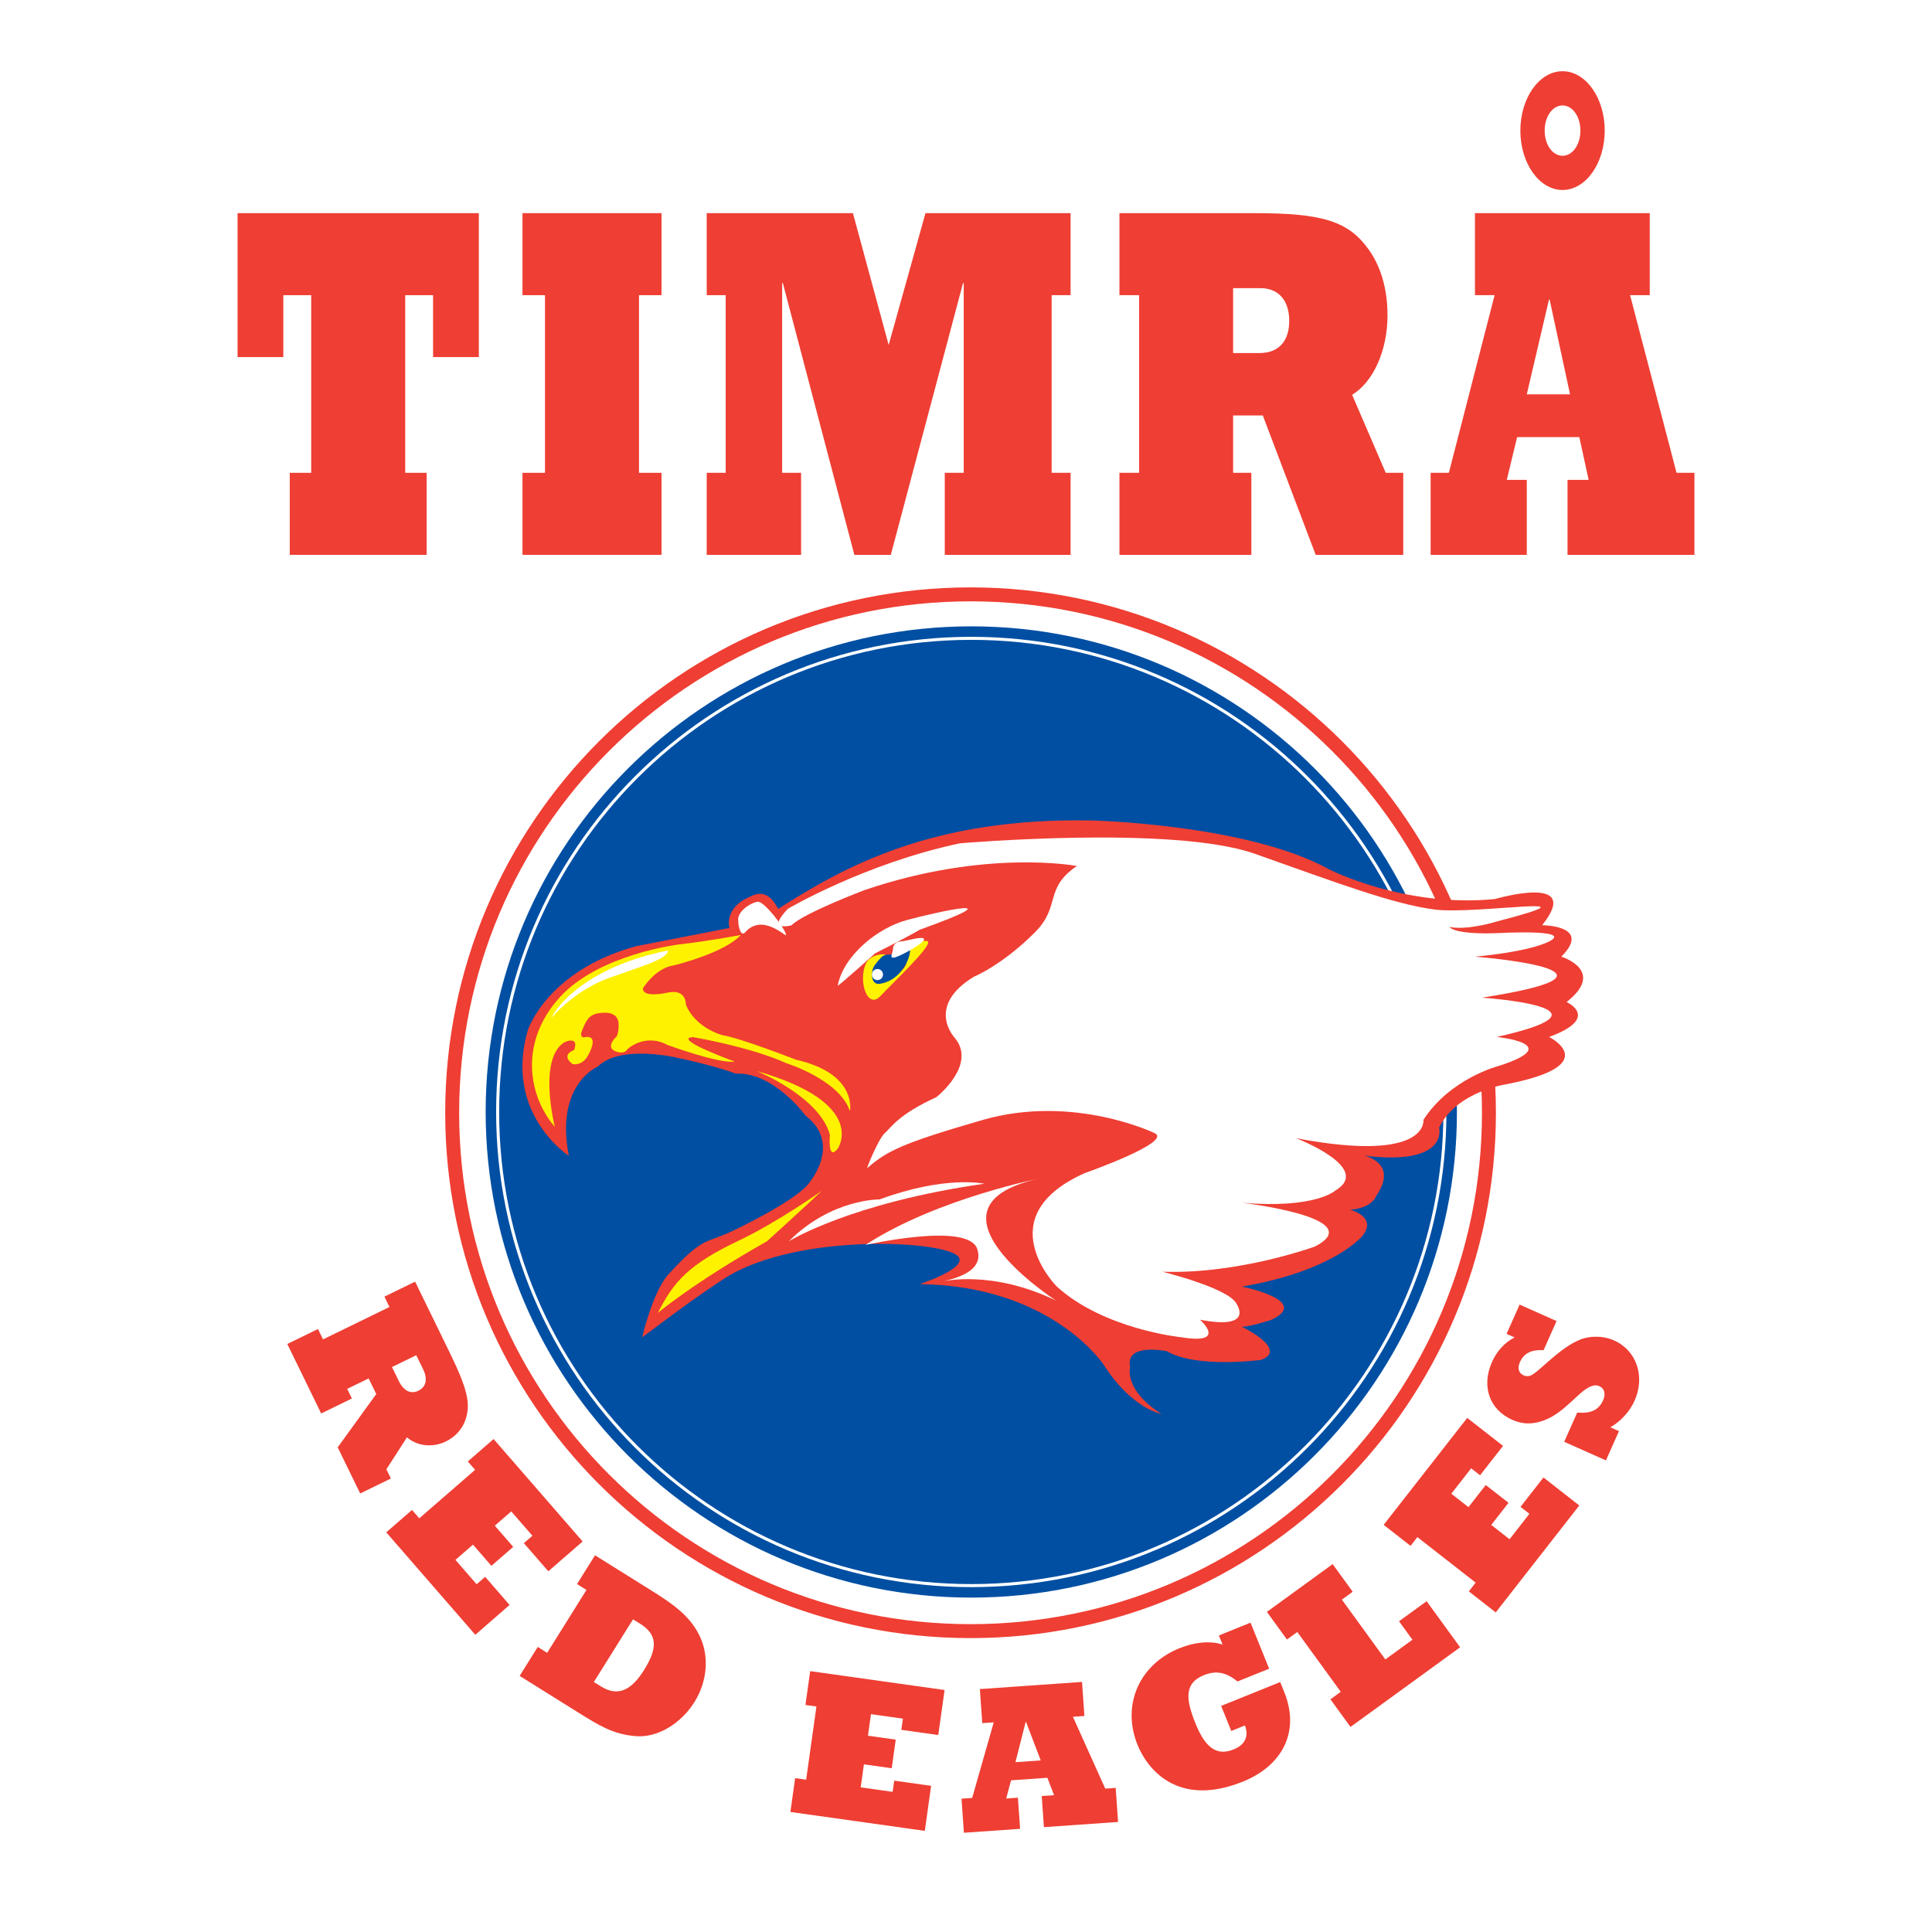 <?xml version="1.0" encoding="utf-8"?>
<!-- Generator: Adobe Illustrator 13.0.0, SVG Export Plug-In . SVG Version: 6.00 Build 14948)  -->
<!DOCTYPE svg PUBLIC "-//W3C//DTD SVG 1.0//EN" "http://www.w3.org/TR/2001/REC-SVG-20010904/DTD/svg10.dtd">
<svg version="1.0" id="Layer_1" xmlns="http://www.w3.org/2000/svg" xmlns:xlink="http://www.w3.org/1999/xlink" x="0px" y="0px"
	 width="192.756px" height="192.756px" viewBox="0 0 192.756 192.756" enable-background="new 0 0 192.756 192.756"
	 xml:space="preserve">
<g>
	<polygon fill-rule="evenodd" clip-rule="evenodd" fill="#FFFFFF" points="0,0 192.756,0 192.756,192.756 0,192.756 0,0 	"/>
	<polygon fill-rule="evenodd" clip-rule="evenodd" fill="#EF3E33" points="47.773,21.266 23.702,21.266 23.702,35.625 
		28.267,35.625 28.267,29.449 31.048,29.449 31.048,47.173 28.909,47.173 28.909,55.357 42.567,55.357 42.567,47.173 40.427,47.173 
		40.427,29.449 43.208,29.449 43.208,35.625 47.773,35.625 47.773,21.266 47.773,21.266 	"/>
	<polygon fill-rule="evenodd" clip-rule="evenodd" fill="#EF3E33" points="52.128,55.357 66,55.357 66,47.173 63.753,47.173 
		63.753,29.449 66,29.449 66,21.266 52.128,21.266 52.128,29.449 54.375,29.449 54.375,47.173 52.128,47.173 52.128,55.357 
		52.128,55.357 	"/>
	<polygon fill-rule="evenodd" clip-rule="evenodd" fill="#EF3E33" points="70.511,55.357 79.925,55.357 79.925,47.173 
		78.035,47.173 78.035,28.244 78.106,28.244 85.239,55.357 88.876,55.357 96.08,28.244 96.151,28.244 96.151,47.173 94.261,47.173 
		94.261,55.357 106.813,55.357 106.813,47.173 104.923,47.173 104.923,29.449 106.813,29.449 106.813,21.266 92.335,21.266 
		88.662,34.42 85.096,21.266 70.511,21.266 70.511,29.449 72.401,29.449 72.401,47.173 70.511,47.173 70.511,55.357 70.511,55.357 	
		"/>
	<path fill-rule="evenodd" clip-rule="evenodd" fill="#EF3E33" d="M111.688,55.357h13.159v-8.184h-1.819V41.45h2.961l5.277,13.907
		h8.736v-8.184h-1.747l-3.353-7.783c2.141-1.305,3.531-4.468,3.531-7.933c0-2.058-0.428-4.519-1.854-6.527
		c-2.033-2.862-4.601-3.665-11.447-3.665h-13.444v8.184h1.962v17.724h-1.962V55.357L111.688,55.357L111.688,55.357z M123.027,35.224
		v-6.477h2.711c1.89,0,2.889,1.305,2.889,3.264c0,2.008-1.034,3.213-2.96,3.213H123.027L123.027,35.224L123.027,35.224z"/>
	<path fill-rule="evenodd" clip-rule="evenodd" fill="#EF3E33" d="M155.895,10.521c0.998,0,1.783,1.104,1.783,2.511
		c0,1.405-0.785,2.51-1.783,2.51s-1.783-1.105-1.783-2.51C154.111,11.625,154.896,10.521,155.895,10.521L155.895,10.521
		L155.895,10.521z M155.895,7.106c-2.318,0-4.208,2.661-4.208,5.925c0,3.263,1.89,5.924,4.208,5.924s4.208-2.661,4.208-5.924
		C160.103,9.768,158.213,7.106,155.895,7.106L155.895,7.106L155.895,7.106z M142.735,55.357h9.593v-7.48h-1.997l1.034-4.268h6.205
		l0.927,4.268h-2.104v7.48h12.66v-8.184h-1.783l-4.636-17.724h1.961v-8.184h-17.438v8.184h1.962l-4.564,17.724h-1.819V55.357
		L142.735,55.357L142.735,55.357z M152.328,39.341l2.211-9.439h0.071l2.033,9.439H152.328L152.328,39.341L152.328,39.341z"/>
	<path fill-rule="evenodd" clip-rule="evenodd" fill="#EF3E33" d="M28.664,134.09l3.38,6.931l3.062-1.493l-0.467-0.958l2.141-1.044
		l0.76,1.559l-3.847,5.317l2.244,4.602l3.062-1.493l-0.449-0.921l2.05-3.185c1.038,0.889,2.578,1.044,3.874,0.412
		c0.77-0.376,1.581-1.05,1.965-2.168c0.548-1.593,0.189-3.092-1.57-6.697l-3.454-7.081l-3.061,1.493l0.504,1.033l-6.629,3.233
		l-0.504-1.033L28.664,134.09L28.664,134.09L28.664,134.09z M39.107,136.39l2.423-1.182l0.696,1.427
		c0.485,0.996,0.254,1.76-0.479,2.117c-0.751,0.366-1.467,0.042-1.962-0.973L39.107,136.39L39.107,136.39L39.107,136.39z"/>
	<polygon fill-rule="evenodd" clip-rule="evenodd" fill="#EF3E33" points="38.537,152.882 47.421,163.102 50.843,160.127 
		48.403,157.319 47.551,158.06 45.44,155.631 47.19,154.109 49.027,156.223 51.204,154.331 49.367,152.218 51.007,150.792 
		53.118,153.221 52.266,153.961 54.707,156.768 58.129,153.793 49.245,143.573 46.674,145.809 47.401,146.645 41.834,151.483 
		41.108,150.647 38.537,152.882 38.537,152.882 	"/>
	<path fill-rule="evenodd" clip-rule="evenodd" fill="#EF3E33" d="M51.845,167.204l5.759,3.599c2.18,1.362,3.544,2.215,5.788,2.41
		c2.215,0.201,4.572-1.283,5.89-3.392c1.295-2.074,1.625-4.85,0.229-7.15c-0.932-1.544-2.208-2.538-4.388-3.9l-5.759-3.599
		l-1.793,2.87l0.939,0.587l-3.919,6.273l-0.939-0.587L51.845,167.204L51.845,167.204L51.845,167.204z M59.249,167.814l3.909-6.255
		l0.691,0.432c1.683,1.052,1.843,2.335,0.415,4.62c-1.295,2.073-2.64,2.688-4.323,1.635L59.249,167.814L59.249,167.814
		L59.249,167.814z"/>
	<polygon fill-rule="evenodd" clip-rule="evenodd" fill="#EF3E33" points="78.858,180.779 92.267,182.665 92.898,178.174 
		89.215,177.656 89.058,178.774 85.871,178.326 86.194,176.029 88.967,176.419 89.368,173.563 86.595,173.174 86.897,171.021 
		90.084,171.47 89.927,172.587 93.61,173.104 94.241,168.614 80.833,166.729 80.358,170.103 81.455,170.257 80.429,177.561 
		79.332,177.407 78.858,180.779 78.858,180.779 	"/>
	<path fill-rule="evenodd" clip-rule="evenodd" fill="#EF3E33" d="M96.168,182.854l5.607-0.392l-0.218-3.106l-1.167,0.082
		l0.48-1.814l3.627-0.254l0.666,1.734l-1.229,0.086l0.217,3.105l7.4-0.517l-0.238-3.398l-1.042,0.073l-3.225-7.169l1.146-0.08
		l-0.238-3.397l-10.192,0.713L98,171.918l1.146-0.08l-2.153,7.544l-1.063,0.075L96.168,182.854L96.168,182.854L96.168,182.854z
		 M101.31,175.812l1.019-4.009l0.041-0.003l1.463,3.836L101.31,175.812L101.31,175.812L101.31,175.812z"/>
	<path fill-rule="evenodd" clip-rule="evenodd" fill="#EF3E33" d="M122.844,172.699l1.355-0.549
		c0.431,1.066,0.015,1.933-1.109,2.387c-1.666,0.673-2.812-0.103-3.815-2.583c-1.018-2.519-1.093-4.043,0.845-4.826
		c1.201-0.485,2.227-0.291,3.343,0.633l3.158-1.275l-1.855-4.593l-3.158,1.276l0.368,0.911c-1.196-0.396-2.764-0.259-4.294,0.36
		c-4.03,1.628-5.797,5.677-4.191,9.648c0.923,2.286,3.91,6.331,10.536,3.654c3.739-1.511,5.765-4.809,4.098-8.936l-0.399-0.987
		l-5.891,2.379L122.844,172.699L122.844,172.699L122.844,172.699z"/>
	<polygon fill-rule="evenodd" clip-rule="evenodd" fill="#EF3E33" points="134.739,172.297 145.677,164.351 142.335,159.752 
		139.58,161.754 140.918,163.597 138.214,165.562 133.878,159.594 134.96,158.809 132.958,156.053 126.398,160.818 128.4,163.574 
		129.432,162.824 133.768,168.792 132.736,169.541 134.739,172.297 134.739,172.297 	"/>
	<polygon fill-rule="evenodd" clip-rule="evenodd" fill="#EF3E33" points="149.229,160.87 157.565,150.2 153.991,147.408 
		151.702,150.34 152.591,151.034 150.61,153.57 148.782,152.142 150.506,149.936 148.233,148.16 146.51,150.366 144.797,149.028 
		146.778,146.493 147.667,147.188 149.958,144.257 146.384,141.465 138.048,152.135 140.732,154.231 141.414,153.359 147.227,157.9 
		146.545,158.773 149.229,160.87 149.229,160.87 	"/>
	<path fill-rule="evenodd" clip-rule="evenodd" fill="#EF3E33" d="M160.224,145.705l1.301-2.921l-0.859-0.383
		c1.04-0.589,1.94-1.584,2.416-2.652c1.079-2.425,0.196-5.014-2.037-6.008c-1.26-0.562-2.591-0.398-3.308-0.123
		c-2.18,0.837-4.192,3.303-5.048,3.631c-0.193,0.074-0.465,0.068-0.675-0.026c-0.496-0.221-0.641-0.719-0.377-1.311
		c0.383-0.859,1.077-1.236,2.163-1.211l0.197,0.02l1.3-2.92l-3.685-1.641l-1.3,2.921l0.802,0.356
		c-0.97,0.483-1.764,1.342-2.257,2.449c-1.079,2.425-0.264,4.755,2.027,5.774c1.03,0.459,2.051,0.479,3.237,0.023
		c2.015-0.773,3.396-2.902,4.61-3.369c0.359-0.137,0.584-0.129,0.832-0.019c0.516,0.229,0.661,0.775,0.381,1.405
		c-0.434,0.974-1.221,1.355-2.583,1.229l-1.3,2.921L160.224,145.705L160.224,145.705L160.224,145.705z"/>
	
		<path fill-rule="evenodd" clip-rule="evenodd" fill="#FFFFFF" stroke="#EF3E33" stroke-width="1.392" stroke-miterlimit="2.613" d="
		M45.114,111.019c0-28.564,23.155-51.719,51.719-51.719c28.564,0,51.719,23.155,51.719,51.719c0,28.563-23.154,51.719-51.719,51.719
		C68.27,162.737,45.114,139.582,45.114,111.019L45.114,111.019L45.114,111.019z"/>
	
		<path fill-rule="evenodd" clip-rule="evenodd" fill="#004FA3" stroke="#004FA3" stroke-width="0.696" stroke-miterlimit="2.613" d="
		M48.802,110.941c0-26.567,21.536-48.103,48.104-48.103s48.104,21.536,48.104,48.103c0,26.567-21.536,48.104-48.104,48.104
		S48.802,137.509,48.802,110.941L48.802,110.941L48.802,110.941z"/>
	<path fill="none" stroke="#FFFFFF" stroke-width="0.303" stroke-miterlimit="2.613" d="M49.65,110.941
		c0-26.098,21.156-47.254,47.255-47.254s47.254,21.156,47.254,47.254c0,26.099-21.155,47.255-47.254,47.255
		S49.65,137.04,49.65,110.941L49.65,110.941L49.65,110.941z"/>
	<path fill-rule="evenodd" clip-rule="evenodd" fill="#EF3E33" d="M64.067,133.427c0,0,1.063-4.573,2.612-6.27
		c3.658-4.006,3.658-2.961,6.792-4.528c0,0,5.495-2.626,7.062-4.367c0,0,3.657-4.006-0.174-6.967c0,0-3.135-4.354-6.966-4.181
		c0,0-1.663-0.683-5.748-1.566c0,0-5.748-1.394-8.012,0.87c0,0-4.275,1.755-2.882,8.896c0,0-6.523-4.192-4.085-12.553
		c0,0,1.916-5.922,10.798-8.36l9.31-1.816c0,0-0.61-2.003,2.09-3.135c1.916-1.045,2.713,1.266,2.787,1.219
		c6.444-4.093,15.202-9.131,31.27-8.808c0,0,15.501,0.348,23.688,4.876c0,0,7.49,3.849,16.545,2.961c0,0,8.883-2.612,4.703,2.612
		c0,0,5.051,0,1.915,3.135c0,0,4.528,1.393,0.523,4.528c0,0,3.482,1.567-1.742,3.483c0,0,5.573,2.787-4.18,4.703
		c0,0-5.051,0.696-6.793,4.354c0,0,1.045,3.832-7.489,2.787c0,0,3.484,0.696,1.22,4.006c0,0-0.349,1.219-2.612,1.393
		c0,0,2.786,0.697,1.219,2.613c0,0-2.786,3.483-12.018,5.051c0,0,6.967,1.394,2.961,3.309c0,0-2.09,0.697-2.961,0.697
		c0,0,4.703,2.264,1.916,3.31c0,0-6.443,0.87-9.404-0.871c0,0-4.181-0.871-3.658,1.567c0,0-0.696,2.264,3.135,4.702
		c0,0-2.961-0.522-5.747-4.877c0,0-5.146-7.911-18.382-8.085c0,0,5.791-1.883,3.404-3.062c-2.794-1.38-16.417-1.819-23.084,2.626
		C68.421,130.117,67.376,130.988,64.067,133.427L64.067,133.427L64.067,133.427z"/>
	<path fill-rule="evenodd" clip-rule="evenodd" fill="#FFF200" d="M55.359,112.44c0,0-1.734-6.806,0.966-8.461
		c0,0,1.48-0.696,0.958,0.784c0,0-1.394,0.436-0.174,1.394c0,0,0.958,0.261,1.567-0.871c0,0,1.132-1.916-0.174-1.829
		c0,0-0.784,0.262-0.436-0.609c0.348-0.871,0.609-1.567,1.567-1.741c0.958-0.175,2.09-0.087,2.09,1.132s-0.348,1.307-0.348,1.307
		s-1.045,1.045,0.174,1.393c0,0,0.784,0.262,1.045-0.261c0,0,1.733-1.642,3.998-0.423c0,0,5.225,1.916,6.706,1.654
		c0,0-6.27-2.264-4.18-2.438c0,0,5.668,0.945,9.326,2.601c0,0,5.312,1.654,6.357,4.789c0,0,0.783-3.745-5.399-5.138
		c0,0-5.573-2.177-7.314-2.438c0,0-2.7-0.696-3.658-3.048c0,0,0.087-1.567-1.742-1.22c0,0-2.621,0.623-2.534-0.422
		c0,0,1.228-2.016,3.056-2.277c0,0,5.043-1.207,6.697-3.035c0,0-3.127,0.597-6.175,0.945c0,0-7.924,0.958-11.843,5.226
		C51.97,103.719,52.485,109.044,55.359,112.44L55.359,112.44L55.359,112.44z"/>
	<path fill-rule="evenodd" clip-rule="evenodd" fill="#FFFFFF" d="M78.958,92.324c0,0-2.612,0.697-0.348-1.655
		c0,0,7.655-4.515,17.155-6.531c0,0,21.255-1.842,29.433,1.045s13.775,5.024,17.947,5.561c4.172,0.535,17.409-1.729,6.097,1.219
		c0,0-2.787,0.871-4.616,0.522c0,0,0.349,0.784,4.877,0.61c0,0,7.394-0.422,5.13,0.796c-0.767,0.413-2.866,1.119-7.481,1.555
		c0,0,17.932,1.406,0.697,4.092c0,0,14.622,0.972,1.48,3.919c0,0,6.967,0.697,0.261,2.874c0,0-4.877,1.219-7.576,5.399
		c0,0,0.609,4.354-12.714,1.828c0,0,7.75,2.961,3.919,5.226c0,0-1.916,1.828-9.318,1.219c0,0,12.802,1.48,7.315,4.354
		c0,0-7.576,2.786-15.239,2.525c0,0,6.705,1.654,7.401,3.222c0,0,1.829,2.612-3.657,1.567c0,0,2.874,2.525-1.916,1.742
		c0,0-7.663-0.784-12.365-5.051c0,0-6.967-6.967,2.786-11.321c0,0,8.874-3.122,6.959-3.993c0,0-8.099-3.918-17.155-1.306
		c-8.165,2.355-9.579,3.135-11.495,4.79c-0.132,0.113,1.132-2.961,1.742-3.484c0.61-0.521,1.314-1.841,5.146-3.583
		c0,0,4.093-3.222,1.829-5.921c0,0-2.961-3.136,1.916-6.096c0,0,2.785-1.125,6.087-4.429c2.612-2.613,0.871-4.354,4.181-6.618
		c0,0-9.057-1.742-21.241,2.425C86.194,88.828,80.177,91.104,78.958,92.324L78.958,92.324L78.958,92.324z"/>
	<path fill-rule="evenodd" clip-rule="evenodd" fill="#FFF200" d="M75.483,106.854c0,0,6.27,2.525,7.315,6.357
		c0,0-0.261,2.699,0.784,1.394C83.582,114.604,86.716,110.076,75.483,106.854L75.483,106.854L75.483,106.854z"/>
	<path fill-rule="evenodd" clip-rule="evenodd" fill="#FFF200" d="M82.006,118.797c0,0-4.423,3.141-8.273,4.964
		c-4.963,2.352-6.531,4.093-8.098,7.228c0,0,3.483-2.961,10.893-7.153C76.528,123.835,80.265,120.451,82.006,118.797L82.006,118.797
		L82.006,118.797z"/>
	<path fill-rule="evenodd" clip-rule="evenodd" fill="#FFFFFF" d="M98.203,118.101c0,0-3.831-0.871-10.45,1.567
		c0,0-4.79-0.087-9.057,4.18C78.697,123.848,84.793,120.017,98.203,118.101L98.203,118.101L98.203,118.101z"/>
	<path fill-rule="evenodd" clip-rule="evenodd" fill="#FFFFFF" d="M86.36,124.196c-0.073,0.047,10.276-2.352,11.147,0.436
		c0.561,1.794-1.132,2.699-3.483,3.222c0,0,4.877-1.219,11.329,1.903c0,0-14.812-9.566-1.228-12.267
		C104.125,117.49,93.588,119.493,86.36,124.196L86.36,124.196L86.36,124.196z"/>
	<path fill-rule="evenodd" clip-rule="evenodd" fill="#FFFFFF" d="M55.019,101.541c-0.058,0.065,2.177-4.789,11.582-6.705
		c0,0,0.436,0.523-2.525,1.568c-2.96,1.045-2.96,1.045-2.96,1.045S57.892,98.319,55.019,101.541L55.019,101.541L55.019,101.541z"/>
	<path fill-rule="evenodd" clip-rule="evenodd" fill="#FFFFFF" d="M73.646,91.714c0-0.866,1.402-1.742,2.003-1.742
		s2.577,2.469,2.787,3.309c0.087,0.348-2.351-2.264-4.093-0.261C73.948,93.474,73.646,92.58,73.646,91.714L73.646,91.714
		L73.646,91.714z"/>
	<path fill-rule="evenodd" clip-rule="evenodd" fill="#FFF200" d="M86.35,96.221c0.446-1.111,2.157-1.144,2.101-0.85
		c-0.196,1.029-1.824,2.584-0.958,2.613c0.853,0.028,3.066-1.082,2.959-2.151c-0.16-2.103,2.016-1.985,2.091-1.942
		c0.609,0.349-3.396,4.093-4.703,5.487C86.577,100.725,85.628,98.021,86.35,96.221L86.35,96.221L86.35,96.221z"/>
	<path fill-rule="evenodd" clip-rule="evenodd" fill="#FFFFFF" d="M87.318,95.11c0,0-3.78,3.401-3.744,3.222
		c0.609-3.047,4.005-5.747,6.879-6.531c3.149-0.859,11.233-2.612,1.306,0.958C91.759,92.759,90.448,93.545,87.318,95.11
		L87.318,95.11L87.318,95.11z"/>
	<path fill-rule="evenodd" clip-rule="evenodd" fill="#004FA3" d="M87.301,96.251c0.975-1.315,1.062-0.879,1.671-1.053
		c0.833-0.238,2.177-1.481,1.742,0.174c-0.221,0.839-1.132,2.525-2.961,2.787C86.895,98.281,86.785,96.948,87.301,96.251
		L87.301,96.251L87.301,96.251z"/>
	<path fill-rule="evenodd" clip-rule="evenodd" fill="#FFFFFF" d="M89.095,94.662c0-0.408,0.358-0.739,0.8-0.739
		s2.3-0.614,2.3-0.206c0,0.408-2.606,1.829-3.048,1.829C88.705,95.546,89.095,95.07,89.095,94.662L89.095,94.662L89.095,94.662z"/>
	<path fill-rule="evenodd" clip-rule="evenodd" fill="#FFFFFF" d="M86.99,97.23c0-0.306,0.248-0.554,0.554-0.554
		s0.554,0.248,0.554,0.554c0,0.307-0.248,0.555-0.554,0.555S86.99,97.537,86.99,97.23L86.99,97.23L86.99,97.23z"/>
</g>
</svg>
